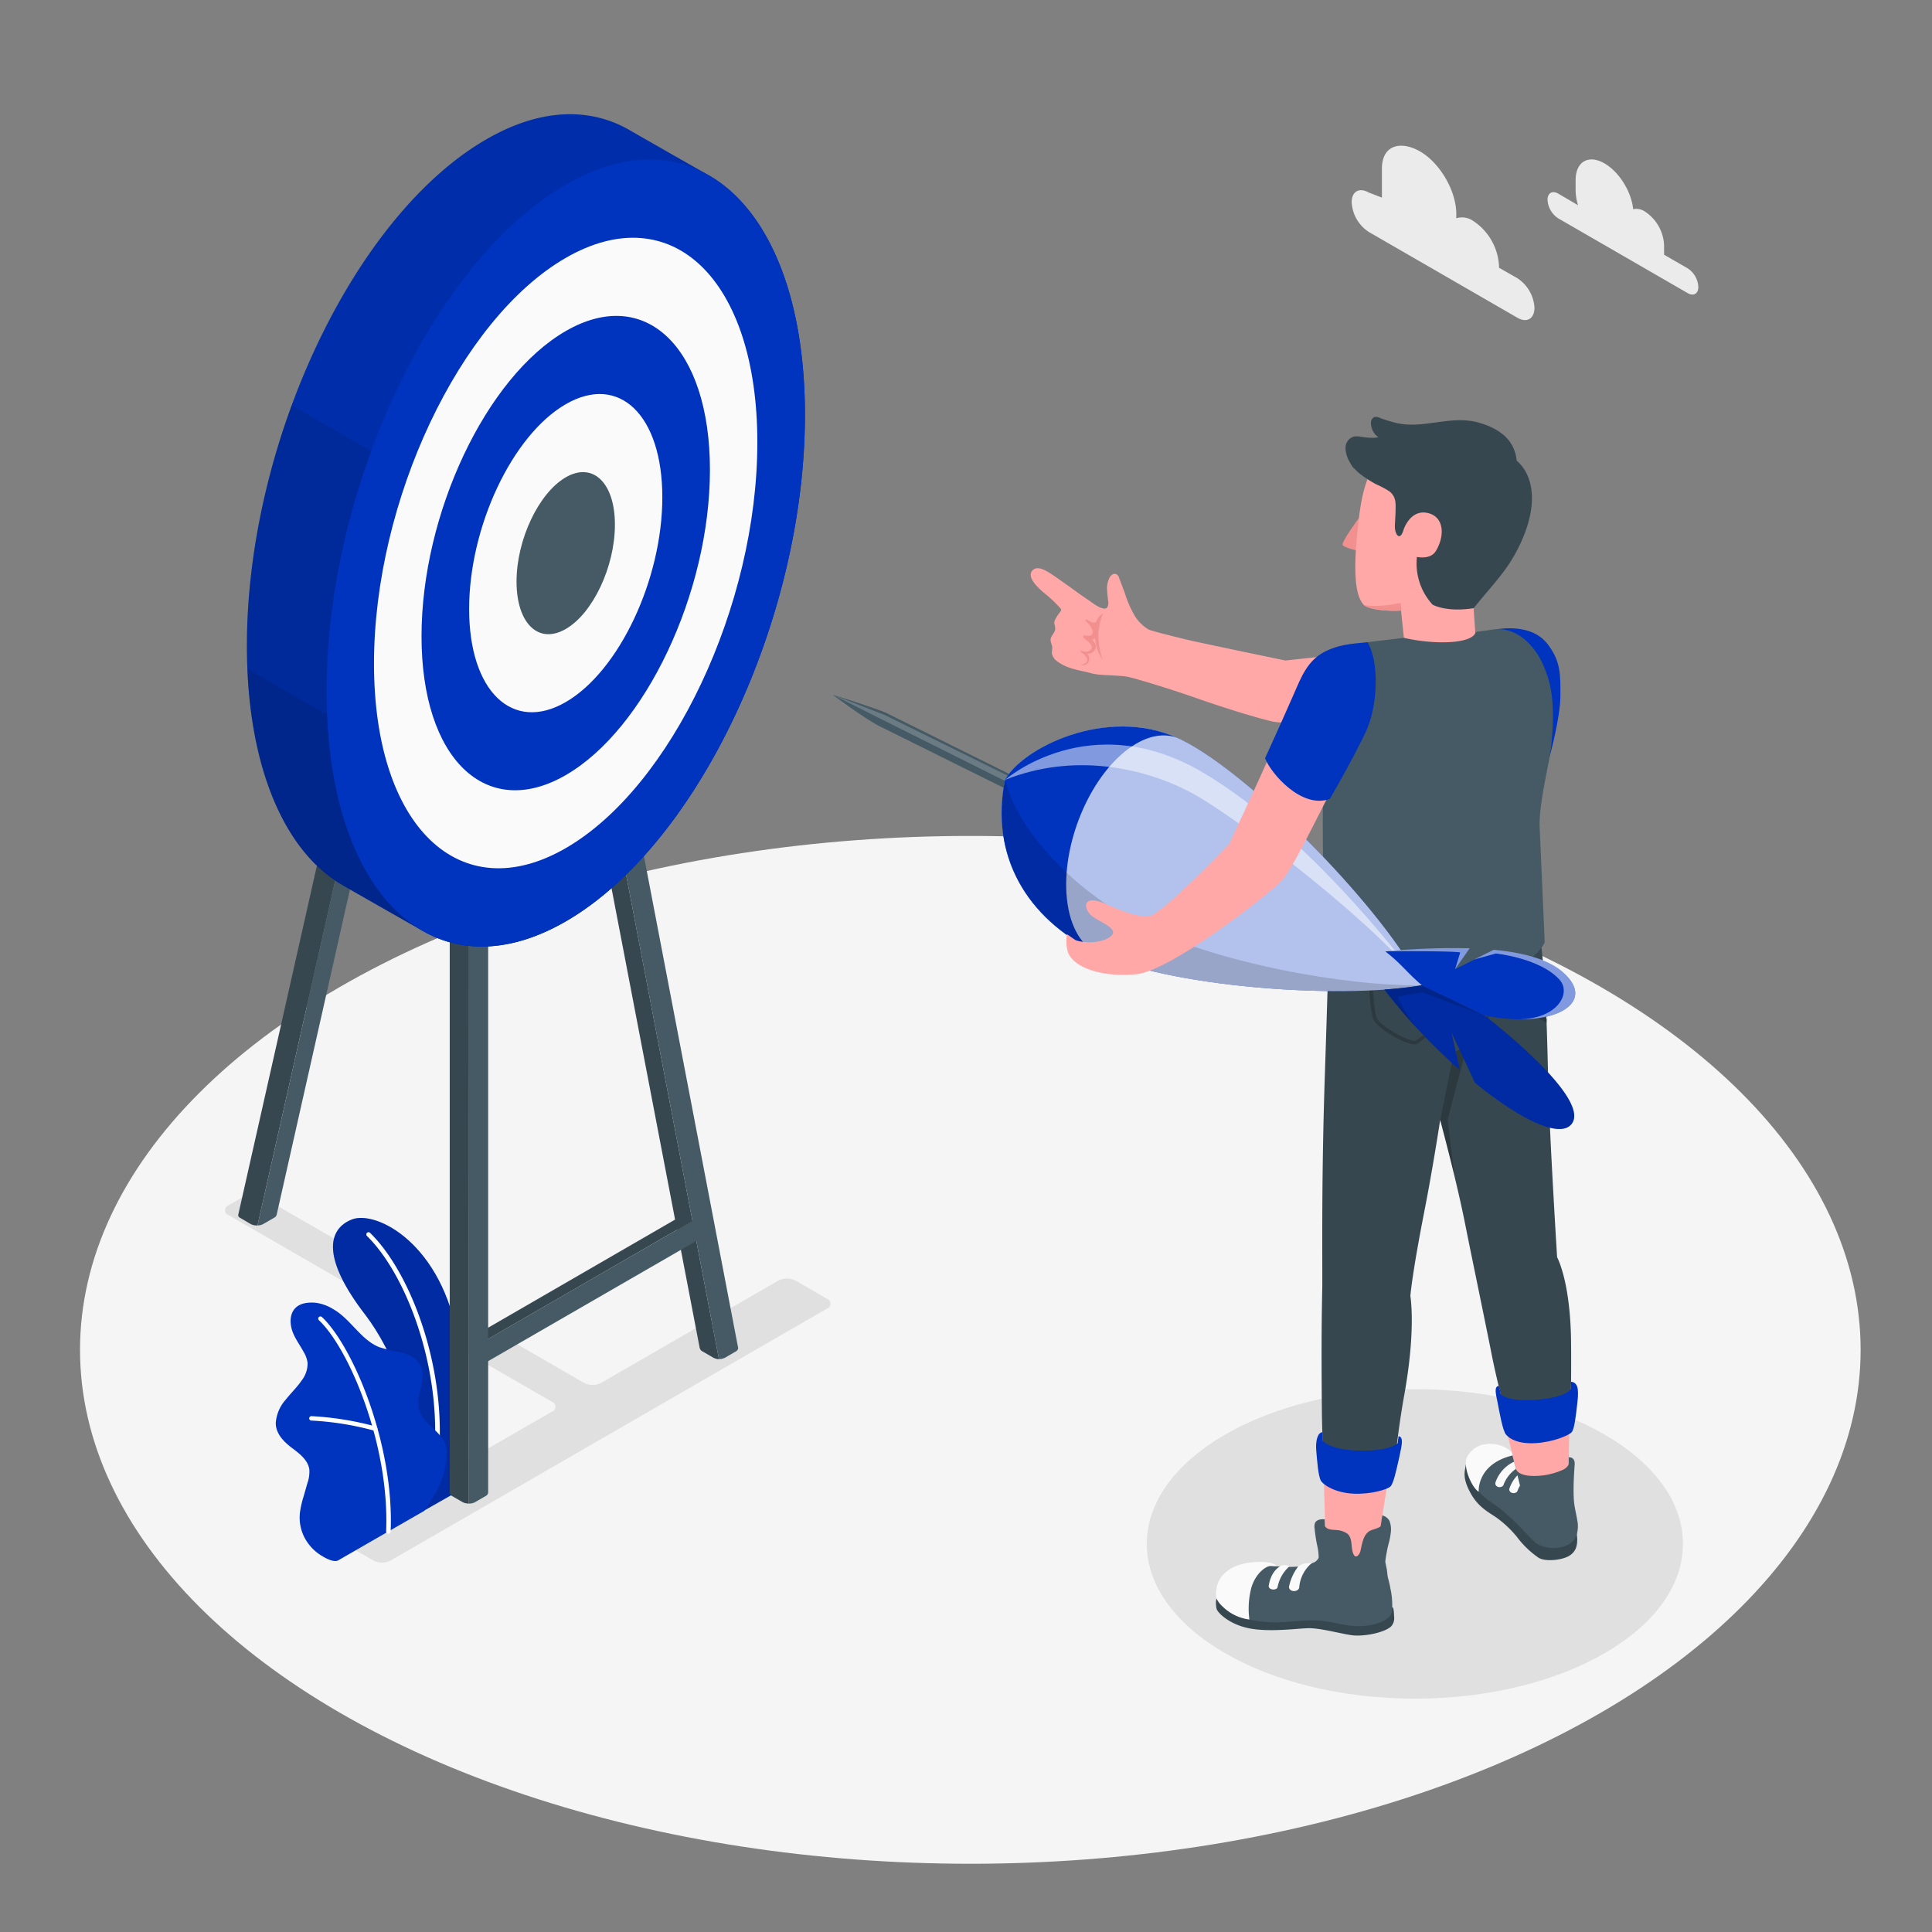 <?xml version="1.0" encoding="UTF-8"?> <svg xmlns="http://www.w3.org/2000/svg" viewBox="0 0 500 500"><rect x="0" y="0" width="500" height="500" fill="#808080" stroke="none"/> <g id="freepik--Floor--inject-184"> <ellipse id="freepik--floor--inject-184" cx="251.12" cy="349.34" rx="230.41" ry="133" style="fill:#f5f5f5"></ellipse> </g> <g id="freepik--Clouds--inject-184"> <g id="freepik--clouds--inject-184"> <path id="freepik--Cloud--inject-184" d="M436.84,69.49l-6.18-3.57a6.06,6.06,0,0,0,0-.76V63.37a11,11,0,0,0-5-8.65,3.91,3.91,0,0,0-3-.58c-.45-4.53-3.6-9.65-7.42-11.85-4.12-2.39-7.47-.46-7.47,4.31v2.68a13.06,13.06,0,0,0,.63,3.83l-5.13-3c-1.53-.88-2.77-.17-2.77,1.6a6.12,6.12,0,0,0,2.77,4.8l33.49,19.34c1.53.88,2.77.17,2.77-1.6A6.12,6.12,0,0,0,436.84,69.49Z" style="fill:#ebebeb"></path> <path id="freepik--cloud--inject-184" d="M354.23,49.83l3.41,1.31V43.63c0-6,4.75-7.38,9.91-4.41h0c5.16,3,9.34,10.22,9.34,16.18v1.09a5,5,0,0,1,4.33.66h0a14.88,14.88,0,0,1,6.72,11.64v.5L392.69,72a9.79,9.79,0,0,1,4.43,7.66c0,2.83-2,4-4.43,2.56l-38.46-22.2a9.8,9.8,0,0,1-4.42-7.67C349.81,49.56,351.79,48.42,354.23,49.83Z" style="fill:#ebebeb"></path> </g> </g> <g id="freepik--Shadows--inject-184"> <ellipse id="freepik--Shadow--inject-184" cx="366.17" cy="399.56" rx="69.38" ry="40.05" style="fill:#e0e0e0"></ellipse> <path id="freepik--shadow--inject-184" d="M101.1,403.86,214,338.68a1.36,1.36,0,0,0,0-2.58l-8.11-4.68a5,5,0,0,0-4.47,0l-45.83,26.46a4.87,4.87,0,0,1-4.46,0L67.57,309.64a5,5,0,0,0-4.47,0l-3.92,2.26a1.36,1.36,0,0,0,0,2.58l83.64,48.29a1.36,1.36,0,0,1,0,2.58l-54.3,31.26a1.36,1.36,0,0,0,0,2.57l8.11,4.68A4.9,4.9,0,0,0,101.1,403.86Z" style="fill:#e0e0e0"></path> </g> <g id="freepik--Plants--inject-184"> <g id="freepik--plants--inject-184"> <path d="M109.65,391l8-4.55s3.82-21.05,1-39.15c-4-25.44-21.34-34.22-27.63-31.69s-7.77,10.07,3.6,24.77C101.24,349.09,109.86,367.43,109.65,391Z" style="fill:#0033BE"></path> <g style="opacity:0.15"> <path d="M109.65,391l8-4.55s3.82-21.05,1-39.15c-4-25.44-21.34-34.22-27.63-31.69s-7.77,10.07,3.6,24.77C101.24,349.09,109.86,367.43,109.65,391Z"></path> </g> <path d="M112.53,380.94h-.07a.57.57,0,0,1-.49-.64c3.29-23.82-6.29-49.92-17-60.43a.58.58,0,0,1,0-.81.57.57,0,0,1,.8,0c11,10.7,20.73,37.23,17.39,61.4A.58.58,0,0,1,112.53,380.94Z" style="fill:#fff"></path> <path d="M87.55,403.81c-1.26.72-3.85-.86-4.85-1.53a11.92,11.92,0,0,1-4-4.58,11.18,11.18,0,0,1-1-6.76,26,26,0,0,1,.85-3.59c.34-1.17.67-2.33,1-3.49a8.89,8.89,0,0,0,.51-3.52c-.31-2.39-2.43-4.06-4.35-5.5-2.13-1.6-4.35-3.7-4.34-6.57a10.09,10.09,0,0,1,2.54-6c1.37-1.74,3-3.28,4.24-5.11a7.12,7.12,0,0,0,1.45-4.47,7.24,7.24,0,0,0-1-2.78c-1-1.87-2.35-3.59-3-5.6s-.6-4.51,1-5.94c1.29-1.18,3.2-1.35,4.94-1.23a11.27,11.27,0,0,1,4.6,1.61c4.56,2.54,7.16,7.94,12,9.89a46.79,46.79,0,0,0,5.86,1.43c2,.52,3.93,1.51,4.83,3.31,1.78,3.55-1.52,7.92-.27,11.69,1.11,3.33,4.34,4.61,6.16,7.61a7.11,7.11,0,0,1,.85,4.37,20.61,20.61,0,0,1-1.84,7.37,51.77,51.77,0,0,1-4,6.64C109.57,391.12,87.74,403.7,87.55,403.81Z" style="fill:#0033BE"></path> <path d="M100.48,396.92h0a.57.57,0,0,1-.55-.59c.94-22.55-9.68-47.44-17.41-54.67a.57.57,0,0,1,0-.8.58.58,0,0,1,.81,0c7.88,7.38,18.72,32.68,17.77,55.55A.58.58,0,0,1,100.48,396.92Z" style="fill:#fff"></path> <path d="M97.1,370.28a.5.5,0,0,1-.17,0,76,76,0,0,0-16.36-2.64.57.57,0,0,1,.05-1.14,78.35,78.35,0,0,1,16.65,2.69.56.56,0,0,1,.37.71A.55.55,0,0,1,97.1,370.28Z" style="fill:#fff"></path> </g> </g> <g id="freepik--Target--inject-184"> <g id="freepik--target--inject-184"> <g id="freepik--Canvas--inject-184"> <polygon points="176.19 317.71 176.19 314.77 123.84 345.05 126.33 346.52 176.19 317.71" style="fill:#37474f"></polygon> <path d="M110.91,118.38a.7.7,0,0,1,.34.75L67.87,311.68l-1.23,5.46a3.4,3.4,0,0,1-1.74-.34s0,0,0,0L62,315.09a.7.7,0,0,1-.33-.76l44.53-197.65a.7.7,0,0,1,1-.46Z" style="fill:#37474f"></path> <path d="M116.35,115.75,71.61,314.34a1.15,1.15,0,0,1-.56.75l-2.91,1.68a2.93,2.93,0,0,1-1.5.37l1.23-5.46,43.49-193Z" style="fill:#455a64"></path> <path d="M121.35,383.38v5.74a3.44,3.44,0,0,1-1.61-.36s0,0,0,0l-2.7-1.56a1.13,1.13,0,0,1-.65-.93V213.8l5,2.88Z" style="fill:#37474f"></path> <path d="M126.34,213.81V386.3a1.12,1.12,0,0,1-.66.87L123,388.73a3.2,3.2,0,0,1-1.63.39V216.68Z" style="fill:#455a64"></path> <path d="M186.07,351.76a3.38,3.38,0,0,1-1.56-.45l-2.78-1.61a1.41,1.41,0,0,1-.68-1L151.31,193.61l5,2.88L185,346.18Z" style="fill:#37474f"></path> <path d="M191.05,348.85v0a1.16,1.16,0,0,1-.69.94l-2.54,1.48-.12.07a3.36,3.36,0,0,1-1.63.39L185,346.18,156.3,196.49l5-2.87,29.69,155s0,0,0,0Z" style="fill:#455a64"></path> <polygon points="124.62 353.25 181.17 320.6 181.17 314.84 124.62 347.49 124.62 353.25" style="fill:#455a64"></polygon> </g> <path d="M183.62,45.47h0l-.1-.06-.27-.15c-1.45-.82-7.45-4.2-20.4-11.63-10.33-5.94-23.15-5.58-37,2.44C91.61,55.82,63.89,114.5,63.9,167.15c0,31.25,9.78,53.36,24.87,62,9.08,5.21,18.4,10.49,20.52,11.7a1.71,1.71,0,0,1,.23.13l.22.12h0c10.26,5.71,22.94,5.27,36.66-2.65,34.19-19.75,61.91-78.43,61.91-131.08C208.32,76.25,198.62,54.2,183.62,45.47Z" style="fill:#0033BE"></path> <path d="M183.62,45.47h0l-.1-.06-.27-.15c-1.45-.82-7.45-4.2-20.4-11.63-10.33-5.94-23.15-5.58-37,2.44C91.61,55.82,63.89,114.5,63.9,167.15c0,31.25,9.78,53.36,24.87,62,9.08,5.21,18.4,10.49,20.52,11.7a1.71,1.71,0,0,1,.23.13l.22.12h0c10.26,5.71,22.94,5.27,36.66-2.65,34.19-19.75,61.91-78.43,61.91-131.08C208.32,76.25,198.62,54.2,183.62,45.47Z" style="opacity:0.1"></path> <path d="M195.1,173.9,75.51,104.85C68.2,124.72,63.9,146.4,63.9,167.15c0,31.25,9.78,53.36,24.87,62,9.08,5.21,18.4,10.49,20.52,11.7a1.71,1.71,0,0,1,.23.13l.22.12h0c10.26,5.71,22.94,5.27,36.66-2.65C166.17,227.06,183.77,202.64,195.1,173.9Z" style="opacity:0.1"></path> <path d="M64,173.07c1.17,28.13,10.63,48,24.75,56.1,9.08,5.21,18.4,10.49,20.52,11.7a1.71,1.71,0,0,1,.23.13l.22.12h0c10.26,5.71,22.94,5.27,36.66-2.65a77.65,77.65,0,0,0,13.47-10.05Z" style="opacity:0.1"></path> <path d="M146.4,47.82c-34.19,19.74-61.9,78.42-61.9,131.07s27.72,79.32,61.91,59.58S208.32,160,208.32,107.39,180.6,28.07,146.4,47.82Z" style="fill:#0033BE"></path> <path d="M146.4,66.75c-27.4,15.82-49.61,62.85-49.61,105s22.22,63.57,49.62,47.75S196,156.68,196,114.49,173.81,50.92,146.4,66.75Z" style="fill:#fafafa"></path> <path d="M146.41,85.68c-20.62,11.9-37.32,47.28-37.32,79s16.71,47.82,37.32,35.92,37.32-47.28,37.32-79S167,73.77,146.41,85.68Z" style="fill:#0033BE"></path> <path d="M146.41,104.61c-13.83,8-25,31.7-25,53s11.21,32.07,25,24.09,25-31.71,25-53S160.23,96.62,146.41,104.61Z" style="fill:#fafafa"></path> <path d="M146.41,123.53c-7,4.07-12.74,16.14-12.73,27s5.7,16.32,12.73,12.26,12.73-16.13,12.73-27S153.44,119.47,146.41,123.53Z" style="fill:#455a64"></path> </g> </g> <g id="freepik--Character--inject-184"> <g id="freepik--character--inject-184"> <g id="freepik--character--inject-184"> <g id="freepik--character--inject-184"> <path d="M379.39,378.89c-.26,1.88-1.12,3.42,1.34,7.79,1.91,3.38,4.67,4.79,6.45,6a27.87,27.87,0,0,1,5.35,5,23.83,23.83,0,0,0,5.62,5.44c1.68,1.11,6,.68,7.89-.44s2.5-2.93,1.95-6.19-10.63-3.11-10.63-3.11Z" style="fill:#37474f"></path> <path d="M406.31,359l-.5,30.58c0,1.8-9.87,4.05-12-.06a67.52,67.52,0,0,0-1.48-9.38c-.77-3.07-2.08-8.41-2.08-8.41-1.12-6.37-1.62-11.07-1.62-11.07Z" style="fill:#ffa8a7"></path> <path d="M360.86,373.08s-4.65,28.3-4.79,29.86-4.53,2.57-7.78,2.47-5.17-1.61-5.14-2.31l-.8-30.2Z" style="fill:#ffa8a7"></path> <path d="M365,335.39s.4-5.45,3.62-21.9c2.24-11.4,4.1-23.64,4.1-23.64s4,14.76,6.35,26.39c1.68,8.46,3.37,16.43,6.63,32.55a200.64,200.64,0,0,0,5.2,21c6.27,3.33,15.44-.49,15.44-.49s.38-9.83.25-22c-.16-15.76-3.61-21.93-3.61-21.93s-1.33-21.25-2-36.94c-.9-22.25-.21-43-5.45-60.32-.81-.22-50-21.71-51.28,7.72-.31,7.27-.85,26.62-1.37,42.15-.89,26.32-.64,45.9-.67,54.86-.18,8.63-.26,16.72-.1,32.82.08,7,.49,13,.49,13,5.9,4,18.51-.88,18.51-.88s.56-6.92,2.3-16.7C366.51,344,365,335.39,365,335.39Z" style="fill:#37474f"></path> <g style="opacity:0.2"> <path d="M364.87,270.11c-2.77-.8-8.34-4.07-9.37-6.15-1.19-2.39-1.45-14.94-1.46-15.47V248l20.25-1.44.06.44a127,127,0,0,1,1.19,13.82l0,.65c.08,2-7.89,8.14-8.7,8.63a1.29,1.29,0,0,1-.66.18A4.6,4.6,0,0,1,364.87,270.11ZM355,248.92c.09,3.87.48,12.86,1.36,14.62s6,4.87,8.78,5.66c1,.28,1.22.14,1.23.14,1.74-1.07,8.29-6.66,8.25-7.8l0-.66a121.9,121.9,0,0,0-1.12-13.28Z"></path> </g> <g style="opacity:0.2"> <path d="M400.3,264.69l.19-1c-3.43-1.65-8.42-4.4-8.8-5.33-.47-1.14-1.35-9.15-1.7-12.64,1-.26,4.13-1,8.82-2l-.19-.93c-5.86,1.24-9.23,2.13-9.26,2.14l-.39.1,0,.4c.12,1.2,1.18,11.77,1.8,13.31S398.87,264,400.3,264.69Z"></path> </g> <path d="M342.26,370.65l.09,2.25s1.81,2.36,9.57,2.52,9.78-1.86,9.78-1.86l.25-1.88c1.24.29,1,1.76.18,5.43s-1.5,6.84-2.3,7.6-5,2.06-9.55,1.85-7.54-2.1-8.34-3.2-1.07-5.5-1.29-7.87S340.91,370.74,342.26,370.65Z" style="fill:#0033BE"></path> <path d="M387.88,358.64l.55,2.25s1.77,2,9.51,1.34,8.64-2.83,8.64-2.83l0-1.82c1.65.25,2.08,1.55,1.66,5.28s-.79,7-1.5,7.8-4.73,2.55-9.31,2.82-6.74-1.15-7.64-2.16-1.72-5.82-2.18-8.16S386.56,358.88,387.88,358.64Z" style="fill:#0033BE"></path> <path d="M372.73,289.85l3.53-17.46a16.87,16.87,0,0,0,9.11-11.27s.59,8-6.38,12l-4.34,16.64,1.73,14.34Z" style="opacity:0.2"></path> <path d="M315.24,413.44c-.7-.07-.62,2-.38,2.94s3.13,3.93,8.27,5,12.23.11,15.28,0,8.3,1.36,11.33,1.8,8.5-.58,10.31-2.29a3.18,3.18,0,0,0,.74-2.51c-.06-2-.24-2.43-.48-2.41Z" style="fill:#37474f"></path> <path d="M359.33,399.66a19,19,0,0,0,.64-3.33,6.16,6.16,0,0,0-.39-2.76,2.92,2.92,0,0,0-1.84-1.38L357.3,395c-.59.57-2.25.83-2.93,1.27-1.53,1-1.83,3.07-2.23,4.85a2.79,2.79,0,0,1-.46,1.17c-1.38,1.71-1.78-1.28-1.85-2.08-.1-1.16-.2-2.45-1.06-3.24a5.47,5.47,0,0,0-3-1c-1.05-.09-2.3-.05-2.87-1l-.07-1.77c-.89-.1-2.16.07-2.53,1a3.13,3.13,0,0,0-.08,1.43c.14,1.33.33,2.66.59,4a14.91,14.91,0,0,1,.45,3,5.09,5.09,0,0,1,0,.56,3,3,0,0,1-1,1.07,12.81,12.81,0,0,1-5.24,1.22c-2.64.17-4.88-.23-7.85-.27a15.82,15.82,0,0,0-7.9,1.61,7.1,7.1,0,0,0-4,7,9.81,9.81,0,0,0,4.7,4.26,25.41,25.41,0,0,0,7.78,1.68c3.13.32,7.46-.23,10.6-.41a30.24,30.24,0,0,1,7.84.83c4,.8,6.72,1,10.33-.08,1.37-.42,3.07-1.23,3.7-2.74a19.9,19.9,0,0,0-.37-6.2c-.07-.41-.15-.81-.24-1.21s-.24-1-.37-1.48c-.2-.75-.21-1.57-.34-2.34-.05-.28-.2-1-.39-1.91a23.18,23.18,0,0,1,.4-2.61C359,401,359.17,400.3,359.33,399.66Z" style="fill:#455a64"></path> <path d="M339.43,404.58a9.12,9.12,0,0,0-3.17,6c.06,1.52-2.62,1.62-2.68.11a13,13,0,0,1,2.42-5.32A4.84,4.84,0,0,1,339.43,404.58Z" style="fill:#fafafa"></path> <path d="M333.6,405.47a9.49,9.49,0,0,0-2.93,5.11c-.05,1.12-2.38,1-2.33-.12,0,0,.36-3.59,2.94-5.08C332,404.87,333.36,405,333.6,405.47Z" style="fill:#fafafa"></path> <path d="M329,405.23c-1.23,0-3.81,1.64-5.08,5.4a21.44,21.44,0,0,0-.58,8.5,12,12,0,0,1-6.8-3.24,7,7,0,0,1-1.7-2.16,7.51,7.51,0,0,1,1.29-5.74c1.79-2.12,4.55-3.51,8.89-3.73,4.87-.25,5.29,1.05,5.29,1.05Z" style="fill:#fafafa"></path> <path d="M382.06,374.89c2.41-1.41,9.37,1.77,9.37,1.77l.41,1.63s.29,1.16.44,1.73c.36,1.29,2,1.71,3.2,1.88a18,18,0,0,0,9.15-1.59c1.27-.7,1.35-1.47,1.35-1.47,0-.46,0-1.71,0-1.71.78,0,1.67.36,1.54,2-.23,2.94-.49,8.07,0,10.74.22,1.32.59,2.87.78,4.18.14.89.1,3.51-1.07,4.56h0a4.31,4.31,0,0,1-1.17,1c-2.54,1.58-7,1.32-9.08-.74-2.64-2.56-4.5-4.89-8.2-8-2.19-1.82-4.3-2.69-6.08-4.93h0a14.12,14.12,0,0,1-2.21-4.26C379.16,378,379.58,376.34,382.06,374.89Z" style="fill:#455a64"></path> <path d="M389.06,384.42a8.75,8.75,0,0,1,3.25-4.27c-.15-.61-.32-1.23-.47-1.86a9.17,9.17,0,0,0-4.8,5.32C386.69,384.73,388.28,385.36,389.06,384.42Z" style="fill:#fafafa"></path> <path d="M392.66,386a8.31,8.31,0,0,1,.72-1.53c-.21-.83-.43-1.72-.67-2.66a9.1,9.1,0,0,0-2.06,3.38C390.3,386.26,391.89,386.89,392.66,386Z" style="fill:#fafafa"></path> <path d="M382.68,386.08h0c0-.29-.42-7.16,8.75-9.41,0-.05-.16-.65-.23-.9h0a8.05,8.05,0,0,0-4.21-2c-3.35-.46-5.79.7-7.21,3.11S380.82,384.89,382.68,386.08Z" style="fill:#fafafa"></path> </g> <path d="M329.21,186.7c-3.87-.91-10.81-3-18.53-5.66-8.49-3-17.33-5.61-18.82-5.88-2.84-.51-6.91-.24-9.43-.92-3-.82-6.05-1.06-8.68-3a3.24,3.24,0,0,1-1.53-2.21c0-.47.11-.94.09-1.41,0-.74-.49-1.42-.41-2.15.1-1,1.16-1.74,1.2-2.75a6.56,6.56,0,0,0-.24-1.31c-.12-.8.67-1.87,1.11-2.52.24-.34.91-.94.53-1.39a34,34,0,0,0-4.23-4c-2.78-2.33-4.3-4.46-3.14-5.79,1.6-1.85,4.54.54,8.26,3.14,2.07,1.45,4.1,3,6.2,4.38.82.55,4.14,3.26,5,1.9a2.31,2.31,0,0,0,.21-1.45c-.09-1-.27-2.07-.29-3.11a6,6,0,0,1,.6-3,2.17,2.17,0,0,1,.76-.88,1.12,1.12,0,0,1,1.12-.05,1.74,1.74,0,0,1,.66,1c.48,1.25.95,2.5,1.42,3.75a28.09,28.09,0,0,0,2.64,6.05,10.57,10.57,0,0,0,3.56,3.48c1,.47,7.66,2.08,9.84,2.61,3.76.9,25.13,5.31,25.55,5.41l57.52-6.26-.8,18.74S336.79,188.49,329.21,186.7Z" style="fill:#ffa8a7"></path> <path d="M387.4,162.83c3.91-.52,9.81-.48,13.16,3.91s3.31,7.87,3.27,13.47-2.78,15.58-2.78,15.58Z" style="fill:#0033BE"></path> <path d="M282.77,163.48a1,1,0,0,1-.24.8,1.08,1.08,0,0,1-.79.29,4,4,0,0,1-.85-.11c-.23,0-.54,0-.6.2a.47.47,0,0,0,.14.38,10.89,10.89,0,0,0,1.27,1.07c.55.48,1.21,1.39.6,2a1.6,1.6,0,0,1-1.41.53c-.39,0-.78-.15-1.18-.17-.07,0-.16,0-.15.1a.18.18,0,0,0,.05.07,5.89,5.89,0,0,1,1.46,1.35,1.4,1.4,0,0,1,.25,1.21c-.2.48-1,.72-1.44.75h-.23s0,0,0,.05l.07,0a3.17,3.17,0,0,0,.44.12,1.54,1.54,0,0,0,1.68-1.15,1.69,1.69,0,0,0-.53-1.79,2,2,0,0,0,1.82-.72c1-1.11.35-2.05-.53-2.89a1.78,1.78,0,0,0,.83-.39,11.56,11.56,0,0,0,1.95,5.63,18.6,18.6,0,0,1-1.11-6.65,8.21,8.21,0,0,1,.16-1.64,14.46,14.46,0,0,1,.28-1.46,10.72,10.72,0,0,1,.73-2.29,4.33,4.33,0,0,0-1.3,1.22c-.3.43-.28,1.08-.94,1.15a1.81,1.81,0,0,1-1.06-.32,3.21,3.21,0,0,0-1-.47.26.26,0,0,0-.23.05c-.07.09,0,.22.08.31a6.64,6.64,0,0,1,1.75,2.36A1.06,1.06,0,0,1,282.77,163.48Z" style="fill:#f28f8f"></path> <polygon points="362.38 156 364.29 174.34 382.6 175.34 381.14 154.07 362.38 156" style="fill:#ffa8a7"></polygon> <path d="M351.68,134.05s-4.64,6.29-4.19,7,3.59,1.41,3.59,1.41Z" style="fill:#f28f8f"></path> <path d="M364.57,116.66c-8.79,1.37-11.51,5-13.06,18.82-1.63,14.39-.39,19,1.4,21.05,1.21,1.38,8.31,2,11.95,1.19,4.56-1,14.89-4.05,20-11.06,6.05-8.24,8.14-19.74,2.4-24.8C379.23,114.73,368.15,116.1,364.57,116.66Z" style="fill:#ffa8a7"></path> <path d="M350.51,121.26a11.79,11.79,0,0,0,2.12,1.87,30.68,30.68,0,0,0,3.53,2.21,22.68,22.68,0,0,1,3.44,1.84c1.52,1.21,1.64,2.71,1.58,4.53,0,1.19-.11,2.66-.18,4.25-.1,2.4,1.33,4.3,2.25,1.13,0,0,1.66-5.26,6.12-4.35s4.58,6,2.23,9.86c-1.44,2.35-4.9,1.53-4.9,1.53a15.75,15.75,0,0,0,4.05,12.35s3.47,2.05,10.62.92c5.2-6.41,8.42-9.48,11.31-15.1,6.12-11.87,3.89-19.65-.17-23.09-.54-5.65-4.82-8.4-9.79-9.83-7.44-2.13-14.71,2-22.07-.1a36.35,36.35,0,0,1-3.58-1.14,2,2,0,0,0-1.46-.18,1.65,1.65,0,0,0-.8,1.62,4.51,4.51,0,0,0,2,3.65c-.15-.1-.89.06-1.09.06-.42,0-.83,0-1.25,0A22.6,22.6,0,0,1,352,113a4.58,4.58,0,0,0-1.69,0,3.05,3.05,0,0,0-2.09,3,7.58,7.58,0,0,0,1.15,3.69,10.29,10.29,0,0,0,.83,1.34A4,4,0,0,0,350.51,121.26Z" style="fill:#37474f"></path> <path d="M352.91,156.53c1,1.11,5.81,1.73,9.55,1.5l.26,0-.26-2S356.48,157.41,352.91,156.53Z" style="fill:#f28f8f"></path> <path d="M399.54,172.47c-2.25-5.42-7.13-10.55-13.41-9.51-1.46.24-2.85.36-4.23.61-.74,3.07-10.53,3.36-18.57,1.5l-9.43,1.13c-5.77,1.94-10.41,13.07-11.23,30s.09,43,.42,54.79a64.86,64.86,0,0,0,36.57,3.75c17.29-3.44,20.11-10.86,20.11-10.86l-1.33-30.26c0-6.58,2.4-15.5,2.91-19.73C402.89,180.88,400.9,175.76,399.54,172.47Z" style="fill:#455a64"></path> </g> <g id="freepik--Dart--inject-184"> <path d="M228.47,184.69a3.06,3.06,0,0,0-1.21,2.45.94.94,0,0,0,.46.85l32.79,16.27,1.71-3.45-32.79-16.27A1,1,0,0,0,228.47,184.69Z" style="fill:#455a64"></path> <path d="M227.72,188c-4-2-12.21-8.2-12.21-8.2s11.92,3.73,13.92,4.75Z" style="fill:#455a64"></path> <polygon points="261.26 200.97 229 185.06 215.51 179.79 228.53 186.35 261.14 202.63 261.26 200.97" style="fill:#fff;opacity:0.2"></polygon> <path d="M261.26,201a3,3,0,0,0-1.21,2.44c.06.87.69,1.18,1.41.7a3,3,0,0,0,1.21-2.45C262.61,200.8,262,200.48,261.26,201Z" style="fill:#37474f"></path> <path d="M260.1,201.84c4.57-8.41,27.07-19.59,45.69-10.38S358.91,236.35,368,255c-21.84,3.75-66.48.32-84.45-8.56S256.22,221.42,260.1,201.84Z" style="fill:#0033BE"></path> <path d="M260.1,201.84c4.57-8.41,27.07-19.59,45.69-10.38S358.91,236.35,368,255c-21.84,3.75-66.48.32-84.45-8.56S256.22,221.42,260.1,201.84Z" style="fill:#fff;opacity:0.7"></path> <path d="M276,231.29c-.92-14.21,6.66-31.29,16.93-38.13,4.34-2.9,8.46-3.5,11.85-2.15-18.42-8.35-40.21,2.57-44.7,10.83-3.88,19.58,5.52,35.7,23.48,44.58l0,0C279.42,244.31,276.52,239,276,231.29Z" style="fill:#0033BE"></path> <path d="M283.58,246.42c18,8.88,62.6,12.31,84.45,8.56-19.1.38-54.07-5.76-73.9-16.22-16.38-8.64-30.78-23.76-34-36.92C256.22,221.42,265.62,237.54,283.58,246.42Z" style="opacity:0.15"></path> <path d="M260.1,201.84c17.57-7.08,35.87-3.29,48.26,3.35S358.51,241.11,368,255c0,0-27.11-37.55-56.55-55S260.1,201.84,260.1,201.84Z" style="fill:#fff;opacity:0.5"></path> <path d="M406.82,290.77c-2.94,4.14-13.56-1.15-25.09-10.54h0l-6.08-13,2.13,9.65a145.64,145.64,0,0,1-19.51-20.79c3.35-.23,6.62-.59,9.76-1.12l16.12,7.79S411.75,283.84,406.82,290.77Z" style="fill:#0033BE"></path> <path d="M406.82,290.77c-2.94,4.14-13.56-1.15-25.09-10.54h0l-6.08-13,2.13,9.65a145.64,145.64,0,0,1-19.51-20.79c3.35-.23,6.62-.59,9.76-1.12l16.12,7.79S411.75,283.84,406.82,290.77Z" style="opacity:0.15"></path> <g style="opacity:0.15"> <path d="M358.27,256.1a133.13,133.13,0,0,0,9,10.65,35.55,35.55,0,0,1-5.56-8.81l6.4-1.11,16,5.94L368,255C364.89,255.51,361.62,255.87,358.27,256.1Z"></path> </g> <path d="M384.15,262.77,368,255c-4.29-3.68-5.21-5.48-9.48-8.77a183.35,183.35,0,0,1,21.81-.79l-3.78,5.4,10-5c8.84.85,14.51,2.85,17.72,5.59C413.91,259.63,401.77,266.46,384.15,262.77Z" style="fill:#0033BE"></path> <path d="M376.58,250.82l3.78-5.4a183.35,183.35,0,0,0-21.81.79s16.71-.17,19.35.28Z" style="fill:#fff;opacity:0.5"></path> <path d="M393,263.79c12.42.17,19.18-5.63,11.28-12.4-3.21-2.74-8.88-4.74-17.72-5.59l-5,2.51,5.57-1.54s11.38,1.15,16.47,6.77C406.73,257,403.19,263.7,393,263.79Z" style="fill:#fff;opacity:0.5"></path> </g> <path d="M351.28,191.51c-10.54,19.93-16.56,33.36-19.87,36.72s-28.3,23-37.33,23.9-17.11-1.86-17.9-6.46a10.56,10.56,0,0,1-.05-3.9s2.17,1.52,2.28,1.56c2.75.94,6.92.63,8.91-.89,2.94-2.25-3.7-4-5.25-5.88-2-2.35-1.13-4.89,3.86-2.71,4.34,1.91,8.2,3.42,11.29,3.33s20.84-18.69,20.84-18.69,9.52-20.11,13.95-30.85c8.33-20.17,16.48-20.07,20.9-20.17Z" style="fill:#ffa8a7"></path> <path d="M353.9,166.2c-4.33.43-7.56.62-11.18,2.53-4.39,2.31-5.94,6.44-7.93,11-3.79,8.64-7.39,16.48-7.39,16.48,1.43,3.9,9.48,13.26,16.77,10.54,0,0,6.14-10.6,9.34-17.44C356.5,182.9,357.09,171.46,353.9,166.2Z" style="fill:#0033BE"></path> </g> </g> </svg> 